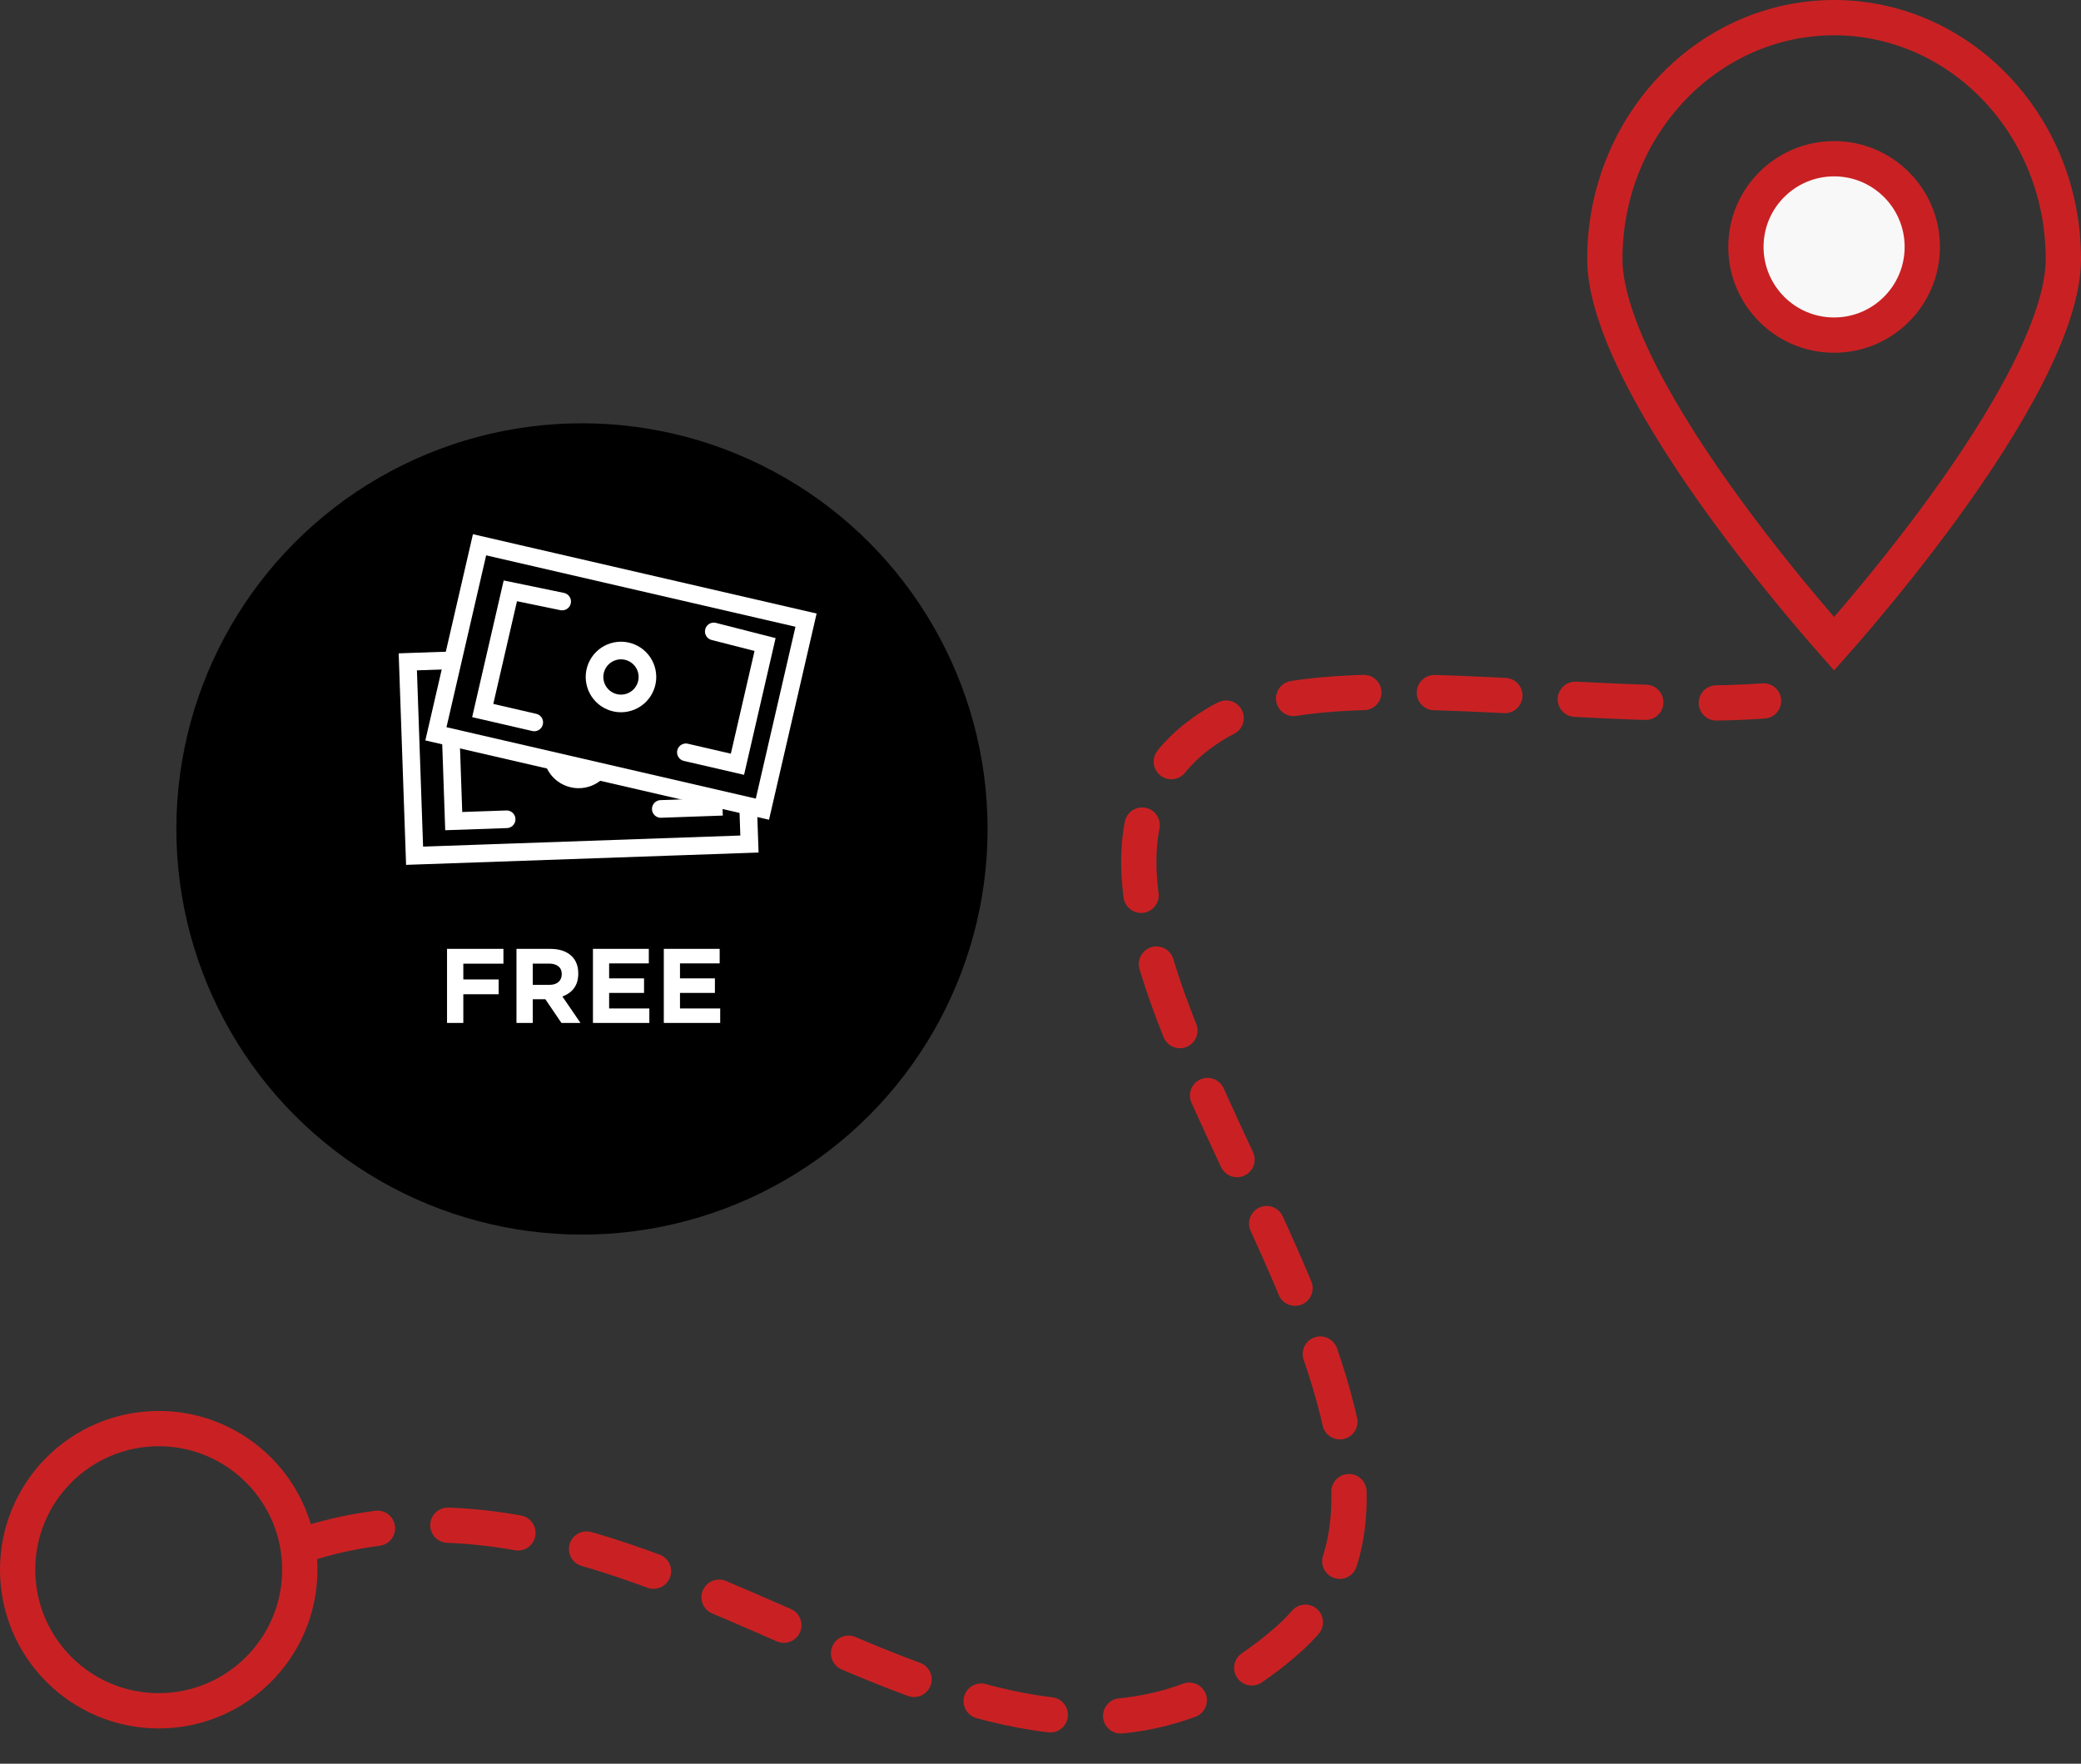 <?xml version="1.0" encoding="UTF-8"?> <svg xmlns="http://www.w3.org/2000/svg" width="59" height="50" viewBox="0 0 59 50" fill="none"><rect x="0" y="0" width="59" height="50" fill="#333333" stroke="none"/><circle cx="16.5" cy="23.5" r="11.5" fill="black"></circle><path d="M58.5 7.347C58.5 8.239 58.108 9.387 57.461 10.652C56.821 11.902 55.963 13.209 55.096 14.401C54.23 15.591 53.363 16.658 52.712 17.427C52.427 17.764 52.183 18.044 52 18.251C51.817 18.044 51.573 17.764 51.288 17.427C50.637 16.658 49.77 15.591 48.904 14.401C48.037 13.209 47.179 11.902 46.539 10.652C45.892 9.387 45.5 8.239 45.5 7.347C45.5 3.542 48.433 0.5 52 0.5C55.567 0.5 58.5 3.542 58.5 7.347Z" stroke="#C92123"></path><path d="M8.75 43.75C19.171 40.517 28.302 53.7 36.5 46.5C43.555 40.304 26.432 25.303 34.5 20.5C37.486 18.722 44.783 20.248 50 19.871" stroke="#C92123" stroke-linecap="round" stroke-dasharray="2 2"></path><circle cx="4.5" cy="44.5" r="4" stroke="#C92123"></circle><path d="M12.674 29V26.9H14.273V27.32H13.136V27.767H14.138V28.187H13.136V29H12.674ZM14.643 29V26.9H15.603C15.869 26.9 16.073 26.971 16.215 27.113C16.335 27.233 16.395 27.395 16.395 27.599C16.395 27.921 16.245 28.138 15.945 28.25L16.458 29H15.918L15.462 28.328H15.105V29H14.643ZM15.105 27.92H15.573C15.685 27.92 15.772 27.893 15.834 27.839C15.896 27.783 15.927 27.709 15.927 27.617C15.927 27.519 15.895 27.445 15.831 27.395C15.767 27.343 15.678 27.317 15.564 27.317H15.105V27.92ZM16.811 29V26.9H18.395V27.311H17.27V27.737H18.26V28.148H17.27V28.589H18.41V29H16.811ZM18.82 29V26.9H20.404V27.311H19.279V27.737H20.269V28.148H19.279V28.589H20.419V29H18.82Z" fill="white"></path><rect x="11.562" y="18.763" width="9.5" height="5.5" transform="rotate(-2.003 11.562 18.763)" fill="black" stroke="white" stroke-width="0.5"></rect><circle cx="16.405" cy="21.345" r="1" transform="rotate(12.997 16.405 21.345)" fill="white"></circle><path d="M14.241 19.711L12.743 19.798L12.864 23.278L14.364 23.226" stroke="white" stroke-width="0.5" stroke-linecap="round"></path><path d="M18.612 19.418L20.113 19.4L20.234 22.88L18.735 22.933" stroke="white" stroke-width="0.5" stroke-linecap="round"></path><rect x="13.596" y="15.444" width="9.5" height="5.5" transform="rotate(12.997 13.596 15.444)" fill="black" stroke="white" stroke-width="0.5"></rect><circle cx="17.606" cy="19.192" r="0.75" transform="rotate(27.997 17.606 19.192)" stroke="white" stroke-width="0.5"></circle><path d="M15.938 17.053L14.469 16.75L13.686 20.143L15.147 20.48" stroke="white" stroke-width="0.5" stroke-linecap="round"></path><path d="M20.237 17.901L21.691 18.272L20.908 21.666L19.446 21.328" stroke="white" stroke-width="0.5" stroke-linecap="round"></path><circle cx="52" cy="7" r="2.5" fill="#F8F8F8" stroke="#C92123"></circle></svg> 